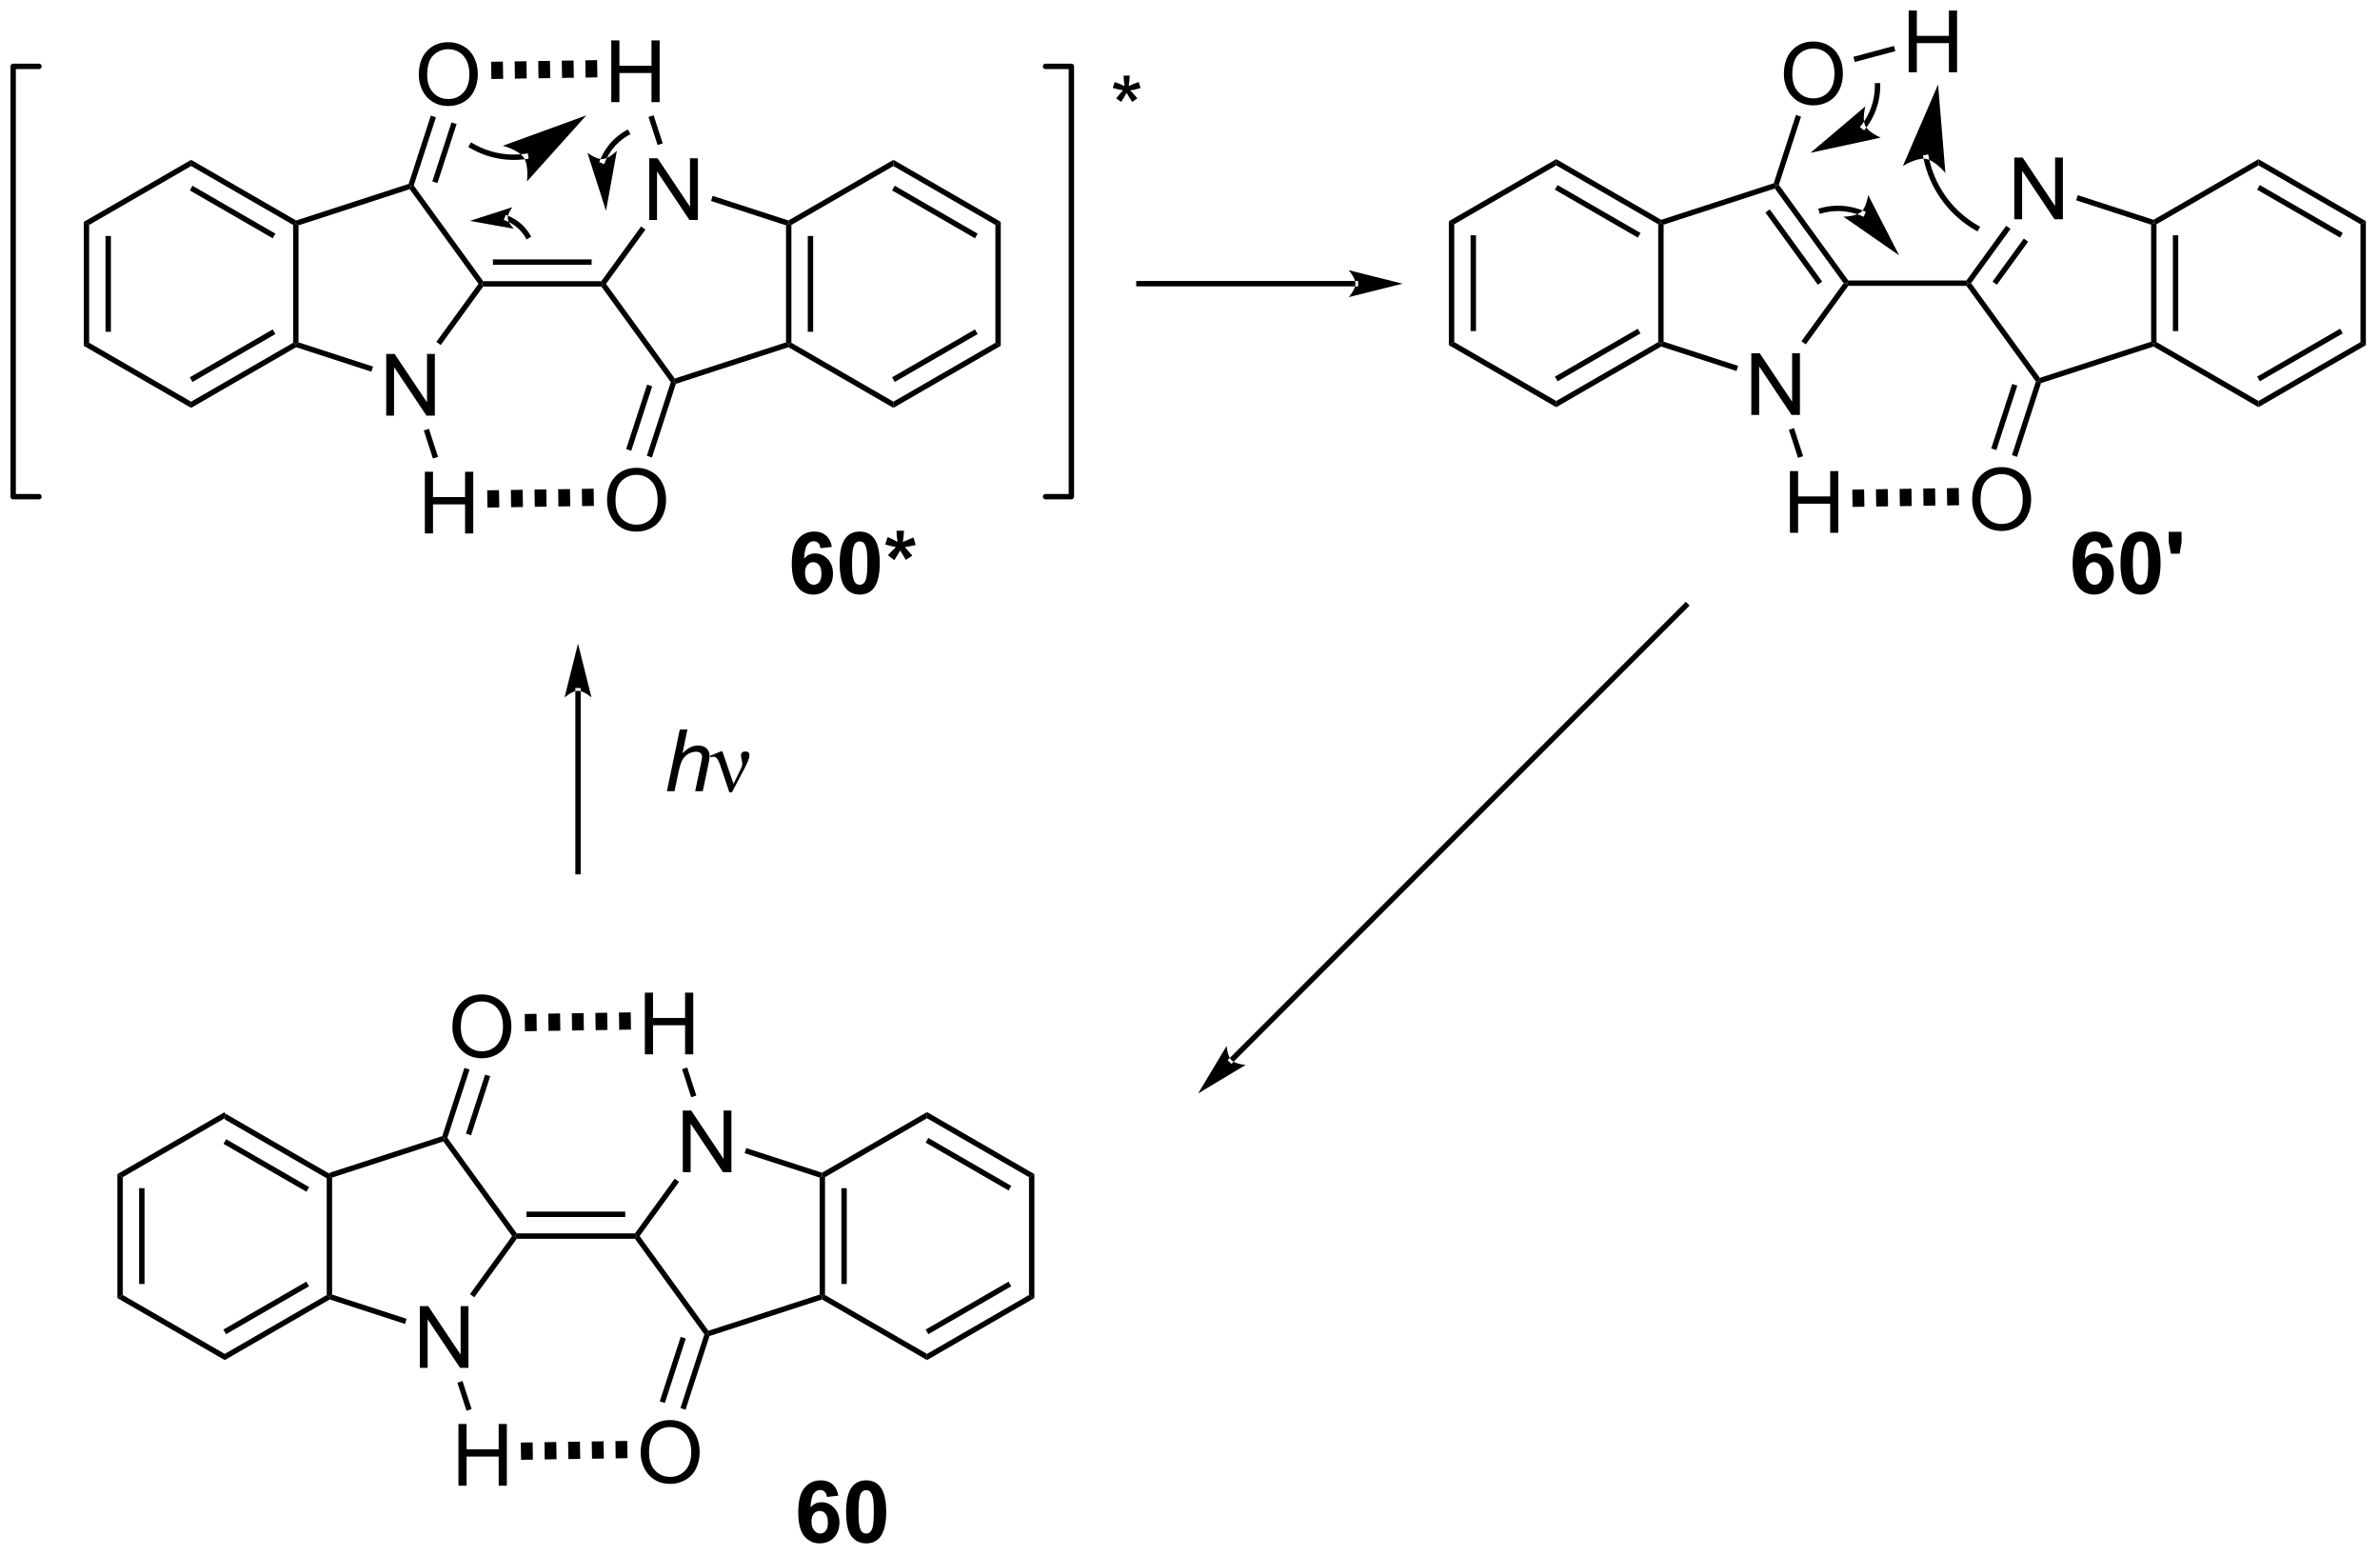 <?xml version="1.0" encoding="UTF-8"?>
<!DOCTYPE svg PUBLIC '-//W3C//DTD SVG 1.0//EN'
          'http://www.w3.org/TR/2001/REC-SVG-20010904/DTD/svg10.dtd'>
<svg stroke-dasharray="none" shape-rendering="auto" xmlns="http://www.w3.org/2000/svg" font-family="'Dialog'" text-rendering="auto" width="606" fill-opacity="1" color-interpolation="auto" color-rendering="auto" preserveAspectRatio="xMidYMid meet" font-size="12px" viewBox="0 0 606 396" fill="black" xmlns:xlink="http://www.w3.org/1999/xlink" stroke="black" image-rendering="auto" stroke-miterlimit="10" stroke-linecap="square" stroke-linejoin="miter" font-style="normal" stroke-width="1" height="396" stroke-dashoffset="0" font-weight="normal" stroke-opacity="1"
><!--Generated by the Batik Graphics2D SVG Generator--><defs id="genericDefs"
  /><g
  ><defs id="defs1"
    ><clipPath clipPathUnits="userSpaceOnUse" id="clipPath1"
      ><path d="M0.646 1.596 L227.541 1.596 L227.541 149.912 L0.646 149.912 L0.646 1.596 Z"
      /></clipPath
      ><clipPath clipPathUnits="userSpaceOnUse" id="clipPath2"
      ><path d="M-1.079 171.304 L-1.079 315.496 L219.507 315.496 L219.507 171.304 Z"
      /></clipPath
    ></defs
    ><g transform="scale(2.667,2.667) translate(-0.646,-1.596) matrix(1.029,0,0,1.029,1.756,-174.607)"
    ><path d="M29.529 280.126 L29.5 280.398 L29.25 280.542 L19.783 275.076 L19.783 274.499 ZM27.605 281.347 L19.908 276.903 L19.658 277.336 L27.355 281.78 Z" stroke="none" clip-path="url(#clipPath2)"
    /></g
    ><g transform="matrix(2.743,0,0,2.743,2.96,-469.874)"
    ><path d="M19.783 274.499 L19.783 275.076 L10.315 280.542 L9.815 280.253 Z" stroke="none" clip-path="url(#clipPath2)"
    /></g
    ><g transform="matrix(2.743,0,0,2.743,2.96,-469.874)"
    ><path d="M9.815 280.253 L10.315 280.542 L10.315 291.474 L9.815 291.763 ZM11.835 281.564 L11.835 290.452 L12.335 290.452 L12.335 281.564 Z" stroke="none" clip-path="url(#clipPath2)"
    /></g
    ><g transform="matrix(2.743,0,0,2.743,2.96,-469.874)"
    ><path d="M9.815 291.763 L10.315 291.474 L19.783 296.94 L19.783 297.517 Z" stroke="none" clip-path="url(#clipPath2)"
    /></g
    ><g transform="matrix(2.743,0,0,2.743,2.96,-469.874)"
    ><path d="M19.783 297.517 L19.783 296.94 L29.25 291.474 L29.5 291.618 L29.529 291.89 ZM19.908 295.113 L27.605 290.669 L27.355 290.236 L19.658 294.68 Z" stroke="none" clip-path="url(#clipPath2)"
    /></g
    ><g transform="matrix(2.743,0,0,2.743,2.96,-469.874)"
    ><path d="M29.25 280.542 L29.5 280.398 L29.75 280.579 L29.75 291.437 L29.5 291.618 L29.25 291.474 Z" stroke="none" clip-path="url(#clipPath2)"
    /></g
    ><g transform="matrix(2.743,0,0,2.743,2.96,-469.874)"
    ><path d="M37.892 298.236 L37.892 292.509 L38.67 292.509 L41.678 297.004 L41.678 292.509 L42.405 292.509 L42.405 298.236 L41.626 298.236 L38.618 293.736 L38.618 298.236 L37.892 298.236 Z" stroke="none" clip-path="url(#clipPath2)"
    /></g
    ><g transform="matrix(2.743,0,0,2.743,2.96,-469.874)"
    ><path d="M29.529 291.89 L29.5 291.618 L29.75 291.437 L36.669 293.685 L36.515 294.16 Z" stroke="none" clip-path="url(#clipPath2)"
    /></g
    ><g transform="matrix(2.743,0,0,2.743,2.96,-469.874)"
    ><path d="M42.949 291.688 L42.545 291.394 L46.457 286.008 L46.766 286.008 L46.894 286.258 Z" stroke="none" clip-path="url(#clipPath2)"
    /></g
    ><g transform="matrix(2.743,0,0,2.743,2.96,-469.874)"
    ><path d="M46.894 285.758 L46.766 286.008 L46.457 286.008 L40.076 277.224 L40.171 276.93 L40.448 276.887 Z" stroke="none" clip-path="url(#clipPath2)"
    /></g
    ><g transform="matrix(2.743,0,0,2.743,2.96,-469.874)"
    ><path d="M39.973 276.732 L40.171 276.93 L40.076 277.224 L29.75 280.579 L29.5 280.398 L29.529 280.126 Z" stroke="none" clip-path="url(#clipPath2)"
    /></g
    ><g transform="matrix(2.743,0,0,2.743,2.96,-469.874)"
    ><path d="M40.915 266.62 Q40.915 265.193 41.681 264.388 Q42.447 263.581 43.657 263.581 Q44.449 263.581 45.084 263.961 Q45.722 264.339 46.056 265.016 Q46.392 265.693 46.392 266.552 Q46.392 267.425 46.04 268.112 Q45.689 268.8 45.043 269.154 Q44.4 269.508 43.652 269.508 Q42.845 269.508 42.207 269.117 Q41.572 268.724 41.243 268.05 Q40.915 267.373 40.915 266.62 ZM41.697 266.63 Q41.697 267.667 42.251 268.263 Q42.808 268.857 43.65 268.857 Q44.504 268.857 45.056 268.255 Q45.611 267.654 45.611 266.55 Q45.611 265.849 45.374 265.328 Q45.137 264.808 44.681 264.521 Q44.228 264.232 43.66 264.232 Q42.855 264.232 42.275 264.787 Q41.697 265.339 41.697 266.63 Z" stroke="none" clip-path="url(#clipPath2)"
    /></g
    ><g transform="matrix(2.743,0,0,2.743,2.96,-469.874)"
    ><path d="M40.448 276.887 L40.171 276.93 L39.973 276.732 L42.03 270.4 L42.506 270.554 ZM42.648 276.653 L44.427 271.178 L43.951 271.024 L42.172 276.499 Z" stroke="none" clip-path="url(#clipPath2)"
    /></g
    ><g transform="matrix(2.743,0,0,2.743,2.96,-469.874)"
    ><path d="M46.894 286.258 L46.766 286.008 L46.894 285.758 L57.86 285.758 L57.987 286.008 L57.86 286.258 ZM47.795 284.238 L56.958 284.238 L56.958 283.738 L47.795 283.738 Z" stroke="none" clip-path="url(#clipPath2)"
    /></g
    ><g transform="matrix(2.743,0,0,2.743,2.96,-469.874)"
    ><path d="M75.225 291.89 L75.254 291.618 L75.504 291.474 L84.971 296.94 L84.971 297.517 Z" stroke="none" clip-path="url(#clipPath2)"
    /></g
    ><g transform="matrix(2.743,0,0,2.743,2.96,-469.874)"
    ><path d="M84.971 297.517 L84.971 296.94 L94.438 291.474 L94.938 291.763 ZM85.096 295.113 L92.793 290.669 L92.543 290.236 L84.846 294.68 Z" stroke="none" clip-path="url(#clipPath2)"
    /></g
    ><g transform="matrix(2.743,0,0,2.743,2.96,-469.874)"
    ><path d="M94.938 291.763 L94.438 291.474 L94.438 280.542 L94.938 280.253 Z" stroke="none" clip-path="url(#clipPath2)"
    /></g
    ><g transform="matrix(2.743,0,0,2.743,2.96,-469.874)"
    ><path d="M94.938 280.253 L94.438 280.542 L84.971 275.076 L84.971 274.499 ZM92.793 281.347 L85.096 276.903 L84.846 277.336 L92.543 281.78 Z" stroke="none" clip-path="url(#clipPath2)"
    /></g
    ><g transform="matrix(2.743,0,0,2.743,2.96,-469.874)"
    ><path d="M84.971 274.499 L84.971 275.076 L75.504 280.542 L75.254 280.398 L75.225 280.126 Z" stroke="none" clip-path="url(#clipPath2)"
    /></g
    ><g transform="matrix(2.743,0,0,2.743,2.96,-469.874)"
    ><path d="M75.504 291.474 L75.254 291.618 L75.004 291.437 L75.004 280.579 L75.254 280.398 L75.504 280.542 ZM77.523 290.452 L77.523 281.564 L77.023 281.564 L77.023 290.452 Z" stroke="none" clip-path="url(#clipPath2)"
    /></g
    ><g transform="matrix(2.743,0,0,2.743,2.96,-469.874)"
    ><path d="M62.303 280.08 L62.303 274.354 L63.081 274.354 L66.089 278.849 L66.089 274.354 L66.816 274.354 L66.816 280.08 L66.037 280.08 L63.029 275.58 L63.029 280.08 L62.303 280.08 Z" stroke="none" clip-path="url(#clipPath2)"
    /></g
    ><g transform="matrix(2.743,0,0,2.743,2.96,-469.874)"
    ><path d="M75.225 280.126 L75.254 280.398 L75.004 280.579 L68.041 278.317 L68.196 277.842 Z" stroke="none" clip-path="url(#clipPath2)"
    /></g
    ><g transform="matrix(2.743,0,0,2.743,2.96,-469.874)"
    ><path d="M64.781 295.284 L64.582 295.086 L64.678 294.792 L75.004 291.437 L75.254 291.618 L75.225 291.89 Z" stroke="none" clip-path="url(#clipPath2)"
    /></g
    ><g transform="matrix(2.743,0,0,2.743,2.96,-469.874)"
    ><path d="M58.392 306.118 Q58.392 304.691 59.157 303.886 Q59.923 303.079 61.134 303.079 Q61.925 303.079 62.561 303.459 Q63.199 303.837 63.532 304.514 Q63.868 305.191 63.868 306.05 Q63.868 306.923 63.517 307.61 Q63.165 308.298 62.519 308.652 Q61.876 309.006 61.129 309.006 Q60.321 309.006 59.683 308.615 Q59.048 308.222 58.72 307.548 Q58.392 306.87 58.392 306.118 ZM59.173 306.128 Q59.173 307.165 59.727 307.761 Q60.285 308.355 61.126 308.355 Q61.98 308.355 62.532 307.753 Q63.087 307.152 63.087 306.048 Q63.087 305.347 62.85 304.826 Q62.613 304.305 62.157 304.019 Q61.704 303.73 61.136 303.73 Q60.332 303.73 59.751 304.284 Q59.173 304.837 59.173 306.128 Z" stroke="none" clip-path="url(#clipPath2)"
    /></g
    ><g transform="matrix(2.743,0,0,2.743,2.96,-469.874)"
    ><path d="M64.305 295.13 L64.582 295.086 L64.781 295.284 L62.558 302.123 L62.083 301.969 ZM62.106 295.363 L60.162 301.345 L60.637 301.499 L62.581 295.517 Z" stroke="none" clip-path="url(#clipPath2)"
    /></g
    ><g transform="matrix(2.743,0,0,2.743,2.96,-469.874)"
    ><path d="M58.296 286.008 L57.987 286.008 L57.86 285.758 L61.548 280.681 L61.953 280.975 Z" stroke="none" clip-path="url(#clipPath2)"
    /></g
    ><g transform="matrix(2.743,0,0,2.743,2.96,-469.874)"
    ><path d="M57.86 286.258 L57.987 286.008 L58.296 286.008 L64.678 294.792 L64.582 295.086 L64.305 295.13 Z" stroke="none" clip-path="url(#clipPath2)"
    /></g
    ><g transform="matrix(2.743,0,0,2.743,2.96,-469.874)"
    ><path d="M52.826 235.401 L52.826 235.401 L52.826 252.19 L52.826 252.44 L52.326 252.44 L52.326 252.19 L52.326 235.401 L52.326 235.151 L52.826 235.151 ZM52.576 231.026 L51.326 236.026 C51.326 236.026 52.029 235.401 52.576 235.401 C53.123 235.401 53.826 236.026 53.826 236.026 Z" stroke="none" clip-path="url(#clipPath2)"
    /></g
    ><g transform="matrix(2.743,0,0,2.743,2.96,-469.874)"
    ><path d="M26.409 191.758 L26.381 192.03 L26.131 192.175 L16.663 186.709 L16.663 186.131 ZM24.486 192.98 L16.788 188.536 L16.538 188.969 L24.236 193.413 Z" stroke="none" clip-path="url(#clipPath2)"
    /></g
    ><g transform="matrix(2.743,0,0,2.743,2.96,-469.874)"
    ><path d="M16.663 186.131 L16.663 186.709 L7.196 192.175 L6.696 191.886 Z" stroke="none" clip-path="url(#clipPath2)"
    /></g
    ><g transform="matrix(2.743,0,0,2.743,2.96,-469.874)"
    ><path d="M6.696 191.886 L7.196 192.175 L7.196 203.107 L6.696 203.395 ZM8.716 193.196 L8.716 202.085 L9.216 202.085 L9.216 193.196 Z" stroke="none" clip-path="url(#clipPath2)"
    /></g
    ><g transform="matrix(2.743,0,0,2.743,2.96,-469.874)"
    ><path d="M6.696 203.395 L7.196 203.107 L16.663 208.572 L16.663 209.15 Z" stroke="none" clip-path="url(#clipPath2)"
    /></g
    ><g transform="matrix(2.743,0,0,2.743,2.96,-469.874)"
    ><path d="M16.663 209.15 L16.663 208.572 L26.131 203.107 L26.381 203.251 L26.409 203.523 ZM16.788 206.745 L24.486 202.301 L24.236 201.868 L16.538 206.312 Z" stroke="none" clip-path="url(#clipPath2)"
    /></g
    ><g transform="matrix(2.743,0,0,2.743,2.96,-469.874)"
    ><path d="M26.131 192.175 L26.381 192.03 L26.631 192.212 L26.631 203.069 L26.381 203.251 L26.131 203.107 Z" stroke="none" clip-path="url(#clipPath2)"
    /></g
    ><g transform="matrix(2.743,0,0,2.743,2.96,-469.874)"
    ><path d="M34.773 209.868 L34.773 204.142 L35.551 204.142 L38.559 208.636 L38.559 204.142 L39.286 204.142 L39.286 209.868 L38.507 209.868 L35.499 205.368 L35.499 209.868 L34.773 209.868 Z" stroke="none" clip-path="url(#clipPath2)"
    /></g
    ><g transform="matrix(2.743,0,0,2.743,2.96,-469.874)"
    ><path d="M26.409 203.523 L26.381 203.251 L26.631 203.069 L33.55 205.317 L33.395 205.793 Z" stroke="none" clip-path="url(#clipPath2)"
    /></g
    ><g transform="matrix(2.743,0,0,2.743,2.96,-469.874)"
    ><path d="M39.83 203.32 L39.425 203.026 L43.338 197.641 L43.647 197.641 L43.775 197.891 Z" stroke="none" clip-path="url(#clipPath2)"
    /></g
    ><g transform="matrix(2.743,0,0,2.743,2.96,-469.874)"
    ><path d="M43.775 197.391 L43.647 197.641 L43.338 197.641 L36.956 188.857 L37.052 188.563 L37.329 188.519 Z" stroke="none" clip-path="url(#clipPath2)"
    /></g
    ><g transform="matrix(2.743,0,0,2.743,2.96,-469.874)"
    ><path d="M36.854 188.365 L37.052 188.563 L36.956 188.857 L26.631 192.212 L26.381 192.03 L26.409 191.758 Z" stroke="none" clip-path="url(#clipPath2)"
    /></g
    ><g transform="matrix(2.743,0,0,2.743,2.96,-469.874)"
    ><path d="M37.796 178.253 Q37.796 176.826 38.562 176.021 Q39.327 175.214 40.538 175.214 Q41.33 175.214 41.965 175.594 Q42.603 175.971 42.937 176.649 Q43.273 177.326 43.273 178.185 Q43.273 179.057 42.921 179.745 Q42.569 180.432 41.924 180.787 Q41.28 181.141 40.533 181.141 Q39.726 181.141 39.088 180.75 Q38.452 180.357 38.124 179.682 Q37.796 179.005 37.796 178.253 ZM38.577 178.263 Q38.577 179.3 39.132 179.896 Q39.689 180.49 40.53 180.49 Q41.385 180.49 41.937 179.888 Q42.491 179.287 42.491 178.182 Q42.491 177.482 42.254 176.961 Q42.017 176.44 41.562 176.154 Q41.108 175.865 40.541 175.865 Q39.736 175.865 39.155 176.419 Q38.577 176.971 38.577 178.263 Z" stroke="none" clip-path="url(#clipPath2)"
    /></g
    ><g transform="matrix(2.743,0,0,2.743,2.96,-469.874)"
    ><path d="M37.329 188.519 L37.052 188.563 L36.854 188.365 L38.911 182.032 L39.387 182.187 ZM39.529 188.286 L41.307 182.811 L40.832 182.656 L39.053 188.131 Z" stroke="none" clip-path="url(#clipPath2)"
    /></g
    ><g transform="matrix(2.743,0,0,2.743,2.96,-469.874)"
    ><path d="M43.775 197.891 L43.647 197.641 L43.775 197.391 L54.74 197.391 L54.868 197.641 L54.74 197.891 ZM44.676 195.871 L53.839 195.871 L53.839 195.371 L44.676 195.371 Z" stroke="none" clip-path="url(#clipPath2)"
    /></g
    ><g transform="matrix(2.743,0,0,2.743,2.96,-469.874)"
    ><path d="M72.106 203.523 L72.134 203.251 L72.384 203.107 L81.852 208.572 L81.852 209.15 Z" stroke="none" clip-path="url(#clipPath2)"
    /></g
    ><g transform="matrix(2.743,0,0,2.743,2.96,-469.874)"
    ><path d="M81.852 209.15 L81.852 208.572 L91.319 203.107 L91.819 203.395 ZM81.977 206.745 L89.674 202.301 L89.424 201.868 L81.727 206.312 Z" stroke="none" clip-path="url(#clipPath2)"
    /></g
    ><g transform="matrix(2.743,0,0,2.743,2.96,-469.874)"
    ><path d="M91.819 203.395 L91.319 203.107 L91.319 192.175 L91.819 191.886 Z" stroke="none" clip-path="url(#clipPath2)"
    /></g
    ><g transform="matrix(2.743,0,0,2.743,2.96,-469.874)"
    ><path d="M91.819 191.886 L91.319 192.175 L81.852 186.709 L81.852 186.131 ZM89.674 192.98 L81.977 188.536 L81.727 188.969 L89.424 193.413 Z" stroke="none" clip-path="url(#clipPath2)"
    /></g
    ><g transform="matrix(2.743,0,0,2.743,2.96,-469.874)"
    ><path d="M81.852 186.131 L81.852 186.709 L72.384 192.175 L72.134 192.03 L72.106 191.758 Z" stroke="none" clip-path="url(#clipPath2)"
    /></g
    ><g transform="matrix(2.743,0,0,2.743,2.96,-469.874)"
    ><path d="M72.384 203.107 L72.134 203.251 L71.884 203.069 L71.884 192.212 L72.134 192.03 L72.384 192.175 ZM74.404 202.085 L74.404 193.196 L73.904 193.196 L73.904 202.085 Z" stroke="none" clip-path="url(#clipPath2)"
    /></g
    ><g transform="matrix(2.743,0,0,2.743,2.96,-469.874)"
    ><path d="M59.184 191.713 L59.184 185.987 L59.962 185.987 L62.97 190.481 L62.97 185.987 L63.697 185.987 L63.697 191.713 L62.918 191.713 L59.91 187.213 L59.91 191.713 L59.184 191.713 Z" stroke="none" clip-path="url(#clipPath2)"
    /></g
    ><g transform="matrix(2.743,0,0,2.743,2.96,-469.874)"
    ><path d="M72.106 191.758 L72.134 192.03 L71.884 192.212 L64.922 189.95 L65.076 189.474 Z" stroke="none" clip-path="url(#clipPath2)"
    /></g
    ><g transform="matrix(2.743,0,0,2.743,2.96,-469.874)"
    ><path d="M61.661 206.917 L61.463 206.718 L61.558 206.424 L71.884 203.069 L72.134 203.251 L72.106 203.523 Z" stroke="none" clip-path="url(#clipPath2)"
    /></g
    ><g transform="matrix(2.743,0,0,2.743,2.96,-469.874)"
    ><path d="M55.272 217.75 Q55.272 216.323 56.038 215.519 Q56.804 214.712 58.014 214.712 Q58.806 214.712 59.442 215.092 Q60.08 215.469 60.413 216.146 Q60.749 216.823 60.749 217.683 Q60.749 218.555 60.397 219.243 Q60.046 219.93 59.4 220.284 Q58.757 220.638 58.009 220.638 Q57.202 220.638 56.564 220.248 Q55.929 219.855 55.6 219.18 Q55.272 218.503 55.272 217.75 ZM56.054 217.761 Q56.054 218.797 56.608 219.394 Q57.166 219.988 58.007 219.988 Q58.861 219.988 59.413 219.386 Q59.968 218.784 59.968 217.68 Q59.968 216.98 59.731 216.459 Q59.494 215.938 59.038 215.652 Q58.585 215.363 58.017 215.363 Q57.212 215.363 56.632 215.917 Q56.054 216.469 56.054 217.761 Z" stroke="none" clip-path="url(#clipPath2)"
    /></g
    ><g transform="matrix(2.743,0,0,2.743,2.96,-469.874)"
    ><path d="M61.186 206.762 L61.463 206.718 L61.661 206.917 L59.439 213.756 L58.964 213.602 ZM58.986 206.996 L57.043 212.977 L57.518 213.132 L59.462 207.15 Z" stroke="none" clip-path="url(#clipPath2)"
    /></g
    ><g transform="matrix(2.743,0,0,2.743,2.96,-469.874)"
    ><path d="M55.177 197.641 L54.868 197.641 L54.74 197.391 L58.429 192.314 L58.834 192.608 Z" stroke="none" clip-path="url(#clipPath2)"
    /></g
    ><g transform="matrix(2.743,0,0,2.743,2.96,-469.874)"
    ><path d="M54.74 197.891 L54.868 197.641 L55.177 197.641 L61.558 206.424 L61.463 206.718 L61.186 206.762 Z" stroke="none" clip-path="url(#clipPath2)"
    /></g
    ><g stroke-width="0.5" transform="matrix(2.743,0,0,2.743,2.96,-469.874)" stroke-linejoin="round" stroke-linecap="round"
    ><path fill="none" d="M95.976 217.39 L98.372 217.39 L98.372 177.459 L95.976 177.459" clip-path="url(#clipPath2)"
    /></g
    ><g stroke-width="0.5" transform="matrix(2.743,0,0,2.743,2.96,-469.874)" stroke-linejoin="round" stroke-linecap="round"
    ><path fill="none" d="M2.539 177.459 L0.143 177.459 L0.143 217.39 L2.539 217.39" clip-path="url(#clipPath2)"
    /></g
    ><g transform="matrix(2.743,0,0,2.743,2.96,-469.874)"
    ><path d="M102.216 179.466 L102.395 178.912 Q103.018 179.131 103.299 179.292 Q103.224 178.584 103.221 178.318 L103.786 178.318 Q103.776 178.706 103.698 179.287 Q104.099 179.084 104.619 178.912 L104.799 179.466 Q104.302 179.631 103.825 179.685 Q104.065 179.893 104.497 180.425 L104.028 180.756 Q103.802 180.448 103.494 179.917 Q103.205 180.466 102.987 180.756 L102.526 180.425 Q102.979 179.865 103.174 179.685 Q102.669 179.589 102.216 179.466 Z" stroke="none" clip-path="url(#clipPath2)"
    /></g
    ><g transform="matrix(2.743,0,0,2.743,2.96,-469.874)"
    ><path d="M153.126 191.695 L153.097 191.967 L152.847 192.112 L143.38 186.646 L143.38 186.069 ZM151.202 192.917 L143.505 188.473 L143.255 188.906 L150.952 193.35 Z" stroke="none" clip-path="url(#clipPath2)"
    /></g
    ><g transform="matrix(2.743,0,0,2.743,2.96,-469.874)"
    ><path d="M143.38 186.069 L143.38 186.646 L133.913 192.112 L133.413 191.823 Z" stroke="none" clip-path="url(#clipPath2)"
    /></g
    ><g transform="matrix(2.743,0,0,2.743,2.96,-469.874)"
    ><path d="M133.413 191.823 L133.913 192.112 L133.913 203.043 L133.413 203.332 ZM135.432 193.133 L135.432 202.022 L135.932 202.022 L135.932 193.133 Z" stroke="none" clip-path="url(#clipPath2)"
    /></g
    ><g transform="matrix(2.743,0,0,2.743,2.96,-469.874)"
    ><path d="M133.413 203.332 L133.913 203.043 L143.38 208.509 L143.38 209.087 Z" stroke="none" clip-path="url(#clipPath2)"
    /></g
    ><g transform="matrix(2.743,0,0,2.743,2.96,-469.874)"
    ><path d="M143.38 209.087 L143.38 208.509 L152.847 203.043 L153.097 203.188 L153.126 203.46 ZM143.505 206.683 L151.202 202.238 L150.952 201.805 L143.255 206.25 Z" stroke="none" clip-path="url(#clipPath2)"
    /></g
    ><g transform="matrix(2.743,0,0,2.743,2.96,-469.874)"
    ><path d="M152.847 192.112 L153.097 191.967 L153.347 192.149 L153.347 203.006 L153.097 203.188 L152.847 203.043 Z" stroke="none" clip-path="url(#clipPath2)"
    /></g
    ><g transform="matrix(2.743,0,0,2.743,2.96,-469.874)"
    ><path d="M161.489 209.805 L161.489 204.079 L162.268 204.079 L165.276 208.573 L165.276 204.079 L166.002 204.079 L166.002 209.805 L165.224 209.805 L162.216 205.305 L162.216 209.805 L161.489 209.805 Z" stroke="none" clip-path="url(#clipPath2)"
    /></g
    ><g transform="matrix(2.743,0,0,2.743,2.96,-469.874)"
    ><path d="M153.126 203.46 L153.097 203.188 L153.347 203.006 L160.267 205.255 L160.112 205.73 Z" stroke="none" clip-path="url(#clipPath2)"
    /></g
    ><g transform="matrix(2.743,0,0,2.743,2.96,-469.874)"
    ><path d="M166.546 203.257 L166.142 202.963 L170.055 197.578 L170.364 197.578 L170.491 197.828 Z" stroke="none" clip-path="url(#clipPath2)"
    /></g
    ><g transform="matrix(2.743,0,0,2.743,2.96,-469.874)"
    ><path d="M170.491 197.328 L170.364 197.578 L170.055 197.578 L163.673 188.794 L163.768 188.5 L164.046 188.456 ZM168.07 197.431 L163.199 190.727 L162.795 191.021 L167.665 197.725 Z" stroke="none" clip-path="url(#clipPath2)"
    /></g
    ><g transform="matrix(2.743,0,0,2.743,2.96,-469.874)"
    ><path d="M163.57 188.302 L163.768 188.5 L163.673 188.794 L153.347 192.149 L153.097 191.967 L153.126 191.695 Z" stroke="none" clip-path="url(#clipPath2)"
    /></g
    ><g transform="matrix(2.743,0,0,2.743,2.96,-469.874)"
    ><path d="M164.512 178.19 Q164.512 176.763 165.278 175.958 Q166.044 175.151 167.255 175.151 Q168.046 175.151 168.682 175.531 Q169.32 175.908 169.653 176.585 Q169.989 177.263 169.989 178.122 Q169.989 178.994 169.637 179.682 Q169.286 180.369 168.64 180.724 Q167.997 181.078 167.25 181.078 Q166.442 181.078 165.804 180.687 Q165.169 180.294 164.841 179.619 Q164.512 178.942 164.512 178.19 ZM165.294 178.2 Q165.294 179.237 165.848 179.833 Q166.406 180.427 167.247 180.427 Q168.101 180.427 168.653 179.825 Q169.208 179.224 169.208 178.119 Q169.208 177.419 168.971 176.898 Q168.734 176.377 168.278 176.091 Q167.825 175.802 167.257 175.802 Q166.453 175.802 165.872 176.356 Q165.294 176.908 165.294 178.2 Z" stroke="none" clip-path="url(#clipPath2)"
    /></g
    ><g transform="matrix(2.743,0,0,2.743,2.96,-469.874)"
    ><path d="M164.046 188.456 L163.768 188.5 L163.57 188.302 L165.628 181.969 L166.103 182.124 Z" stroke="none" clip-path="url(#clipPath2)"
    /></g
    ><g transform="matrix(2.743,0,0,2.743,2.96,-469.874)"
    ><path d="M170.491 197.828 L170.364 197.578 L170.491 197.328 L181.457 197.328 L181.584 197.578 L181.457 197.828 Z" stroke="none" clip-path="url(#clipPath2)"
    /></g
    ><g transform="matrix(2.743,0,0,2.743,2.96,-469.874)"
    ><path d="M198.822 203.46 L198.851 203.188 L199.101 203.043 L208.568 208.509 L208.568 209.087 Z" stroke="none" clip-path="url(#clipPath2)"
    /></g
    ><g transform="matrix(2.743,0,0,2.743,2.96,-469.874)"
    ><path d="M208.568 209.087 L208.568 208.509 L218.035 203.043 L218.535 203.332 ZM208.693 206.683 L216.391 202.238 L216.141 201.805 L208.443 206.25 Z" stroke="none" clip-path="url(#clipPath2)"
    /></g
    ><g transform="matrix(2.743,0,0,2.743,2.96,-469.874)"
    ><path d="M218.535 203.332 L218.035 203.043 L218.035 192.112 L218.535 191.823 Z" stroke="none" clip-path="url(#clipPath2)"
    /></g
    ><g transform="matrix(2.743,0,0,2.743,2.96,-469.874)"
    ><path d="M218.535 191.823 L218.035 192.112 L208.568 186.646 L208.568 186.069 ZM216.391 192.917 L208.693 188.473 L208.443 188.906 L216.141 193.35 Z" stroke="none" clip-path="url(#clipPath2)"
    /></g
    ><g transform="matrix(2.743,0,0,2.743,2.96,-469.874)"
    ><path d="M208.568 186.069 L208.568 186.646 L199.101 192.112 L198.851 191.967 L198.822 191.695 Z" stroke="none" clip-path="url(#clipPath2)"
    /></g
    ><g transform="matrix(2.743,0,0,2.743,2.96,-469.874)"
    ><path d="M199.101 203.043 L198.851 203.188 L198.601 203.006 L198.601 192.149 L198.851 191.967 L199.101 192.112 ZM201.12 202.022 L201.12 193.133 L200.62 193.133 L200.62 202.022 Z" stroke="none" clip-path="url(#clipPath2)"
    /></g
    ><g transform="matrix(2.743,0,0,2.743,2.96,-469.874)"
    ><path d="M185.9 191.65 L185.9 185.923 L186.679 185.923 L189.687 190.418 L189.687 185.923 L190.413 185.923 L190.413 191.65 L189.635 191.65 L186.627 187.15 L186.627 191.65 L185.9 191.65 Z" stroke="none" clip-path="url(#clipPath2)"
    /></g
    ><g transform="matrix(2.743,0,0,2.743,2.96,-469.874)"
    ><path d="M198.822 191.695 L198.851 191.967 L198.601 192.149 L191.638 189.887 L191.793 189.411 Z" stroke="none" clip-path="url(#clipPath2)"
    /></g
    ><g transform="matrix(2.743,0,0,2.743,2.96,-469.874)"
    ><path d="M188.378 206.854 L188.179 206.655 L188.275 206.361 L198.601 203.006 L198.851 203.188 L198.822 203.46 Z" stroke="none" clip-path="url(#clipPath2)"
    /></g
    ><g transform="matrix(2.743,0,0,2.743,2.96,-469.874)"
    ><path d="M181.989 217.687 Q181.989 216.26 182.754 215.456 Q183.52 214.648 184.731 214.648 Q185.523 214.648 186.158 215.029 Q186.796 215.406 187.129 216.083 Q187.465 216.76 187.465 217.62 Q187.465 218.492 187.114 219.18 Q186.762 219.867 186.116 220.221 Q185.473 220.576 184.726 220.576 Q183.918 220.576 183.28 220.185 Q182.645 219.792 182.317 219.117 Q181.989 218.44 181.989 217.687 ZM182.77 217.698 Q182.77 218.734 183.325 219.331 Q183.882 219.924 184.723 219.924 Q185.577 219.924 186.129 219.323 Q186.684 218.721 186.684 217.617 Q186.684 216.917 186.447 216.396 Q186.21 215.875 185.754 215.589 Q185.301 215.299 184.734 215.299 Q183.929 215.299 183.348 215.854 Q182.77 216.406 182.77 217.698 Z" stroke="none" clip-path="url(#clipPath2)"
    /></g
    ><g transform="matrix(2.743,0,0,2.743,2.96,-469.874)"
    ><path d="M187.902 206.699 L188.179 206.655 L188.378 206.854 L186.156 213.693 L185.68 213.539 ZM185.703 206.933 L183.759 212.915 L184.235 213.069 L186.178 207.087 Z" stroke="none" clip-path="url(#clipPath2)"
    /></g
    ><g transform="matrix(2.743,0,0,2.743,2.96,-469.874)"
    ><path d="M181.893 197.578 L181.584 197.578 L181.457 197.328 L185.145 192.251 L185.55 192.545 ZM184.283 197.725 L187.184 193.732 L186.779 193.438 L183.878 197.431 Z" stroke="none" clip-path="url(#clipPath2)"
    /></g
    ><g transform="matrix(2.743,0,0,2.743,2.96,-469.874)"
    ><path d="M181.457 197.828 L181.584 197.578 L181.893 197.578 L188.275 206.361 L188.179 206.655 L187.902 206.699 Z" stroke="none" clip-path="url(#clipPath2)"
    /></g
    ><g transform="matrix(2.743,0,0,2.743,2.96,-469.874)"
    ><path d="M41.477 309.173 L41.477 303.446 L42.235 303.446 L42.235 305.798 L45.211 305.798 L45.211 303.446 L45.969 303.446 L45.969 309.173 L45.211 309.173 L45.211 306.472 L42.235 306.472 L42.235 309.173 L41.477 309.173 Z" stroke="none" clip-path="url(#clipPath2)"
    /></g
    ><g transform="matrix(2.743,0,0,2.743,2.96,-469.874)"
    ><path d="M41.379 299.613 L41.855 299.458 L42.7 302.061 L42.225 302.216 Z" stroke="none" clip-path="url(#clipPath2)"
    /></g
    ><g transform="matrix(2.743,0,0,2.743,2.96,-469.874)"
    ><path d="M47.265 305.169 L48.362 305.152 L48.387 306.752 L47.289 306.768 ZM49.461 305.135 L50.558 305.118 L50.583 306.718 L49.485 306.735 ZM51.656 305.101 L52.754 305.085 L52.779 306.684 L51.681 306.701 ZM53.852 305.068 L54.95 305.051 L54.974 306.651 L53.877 306.668 ZM56.048 305.034 L57.146 305.017 L57.17 306.617 L56.072 306.634 Z" stroke="none" clip-path="url(#clipPath2)"
    /></g
    ><g transform="matrix(2.743,0,0,2.743,2.96,-469.874)"
    ><path d="M58.78 269.143 L58.78 263.417 L59.538 263.417 L59.538 265.768 L62.515 265.768 L62.515 263.417 L63.273 263.417 L63.273 269.143 L62.515 269.143 L62.515 266.443 L59.538 266.443 L59.538 269.143 L58.78 269.143 Z" stroke="none" clip-path="url(#clipPath2)"
    /></g
    ><g transform="matrix(2.743,0,0,2.743,2.96,-469.874)"
    ><path d="M63.558 272.969 L63.082 273.123 L62.237 270.521 L62.712 270.366 Z" stroke="none" clip-path="url(#clipPath2)"
    /></g
    ><g transform="matrix(2.743,0,0,2.743,2.96,-469.874)"
    ><path d="M57.493 266.847 L56.399 266.864 L56.375 265.264 L57.468 265.248 ZM55.306 266.881 L54.213 266.898 L54.188 265.298 L55.282 265.281 ZM53.119 266.914 L52.026 266.931 L52.002 265.331 L53.095 265.315 ZM50.933 266.948 L49.84 266.964 L49.815 265.365 L50.908 265.348 ZM48.746 266.981 L47.653 266.998 L47.629 265.398 L48.722 265.381 Z" stroke="none" clip-path="url(#clipPath2)"
    /></g
    ><g transform="matrix(2.743,0,0,2.743,2.96,-469.874)"
    ><path d="M38.358 220.805 L38.358 215.079 L39.115 215.079 L39.115 217.43 L42.092 217.43 L42.092 215.079 L42.85 215.079 L42.85 220.805 L42.092 220.805 L42.092 218.105 L39.115 218.105 L39.115 220.805 L38.358 220.805 Z" stroke="none" clip-path="url(#clipPath2)"
    /></g
    ><g transform="matrix(2.743,0,0,2.743,2.96,-469.874)"
    ><path d="M38.26 211.245 L38.736 211.091 L39.581 213.694 L39.106 213.848 Z" stroke="none" clip-path="url(#clipPath2)"
    /></g
    ><g transform="matrix(2.743,0,0,2.743,2.96,-469.874)"
    ><path d="M55.661 180.776 L55.661 175.049 L56.419 175.049 L56.419 177.401 L59.396 177.401 L59.396 175.049 L60.153 175.049 L60.153 180.776 L59.396 180.776 L59.396 178.076 L56.419 178.076 L56.419 180.776 L55.661 180.776 Z" stroke="none" clip-path="url(#clipPath2)"
    /></g
    ><g transform="matrix(2.743,0,0,2.743,2.96,-469.874)"
    ><path d="M60.439 184.601 L59.963 184.756 L59.117 182.153 L59.593 181.999 Z" stroke="none" clip-path="url(#clipPath2)"
    /></g
    ><g transform="matrix(2.743,0,0,2.743,2.96,-469.874)"
    ><path d="M54.373 178.48 L53.28 178.497 L53.256 176.897 L54.349 176.88 ZM52.187 178.513 L51.093 178.53 L51.069 176.93 L52.162 176.914 ZM50 178.547 L48.907 178.564 L48.883 176.964 L49.976 176.947 ZM47.814 178.58 L46.72 178.597 L46.696 176.997 L47.789 176.981 ZM45.627 178.614 L44.534 178.631 L44.509 177.031 L45.603 177.014 Z" stroke="none" clip-path="url(#clipPath2)"
    /></g
    ><g transform="matrix(2.743,0,0,2.743,2.96,-469.874)"
    ><path d="M44.145 216.801 L45.243 216.784 L45.268 218.384 L44.17 218.401 ZM46.341 216.768 L47.439 216.751 L47.464 218.351 L46.366 218.367 ZM48.537 216.734 L49.635 216.717 L49.66 218.317 L48.562 218.334 ZM50.733 216.701 L51.831 216.684 L51.855 218.284 L50.757 218.3 ZM52.929 216.667 L54.027 216.65 L54.051 218.25 L52.953 218.267 Z" stroke="none" clip-path="url(#clipPath2)"
    /></g
    ><g transform="matrix(2.743,0,0,2.743,2.96,-469.874)"
    ><path d="M165.074 220.742 L165.074 215.016 L165.832 215.016 L165.832 217.367 L168.809 217.367 L168.809 215.016 L169.566 215.016 L169.566 220.742 L168.809 220.742 L168.809 218.042 L165.832 218.042 L165.832 220.742 L165.074 220.742 Z" stroke="none" clip-path="url(#clipPath2)"
    /></g
    ><g transform="matrix(2.743,0,0,2.743,2.96,-469.874)"
    ><path d="M164.977 211.182 L165.452 211.028 L166.298 213.631 L165.822 213.785 Z" stroke="none" clip-path="url(#clipPath2)"
    /></g
    ><g transform="matrix(2.743,0,0,2.743,2.96,-469.874)"
    ><path d="M170.862 216.738 L171.96 216.721 L171.984 218.321 L170.886 218.338 ZM173.058 216.705 L174.156 216.688 L174.18 218.288 L173.082 218.304 ZM175.254 216.671 L176.351 216.654 L176.376 218.254 L175.278 218.271 ZM177.449 216.637 L178.547 216.621 L178.572 218.22 L177.474 218.237 ZM179.645 216.604 L180.743 216.587 L180.768 218.187 L179.67 218.204 Z" stroke="none" clip-path="url(#clipPath2)"
    /></g
    ><g transform="matrix(2.743,0,0,2.743,2.96,-469.874)"
    ><path d="M124.742 197.874 L124.742 197.874 L104.642 197.874 L104.392 197.874 L104.392 197.374 L104.642 197.374 L124.742 197.374 L124.992 197.374 L124.992 197.874 ZM129.117 197.624 L124.117 196.374 C124.117 196.374 124.742 197.077 124.742 197.624 C124.742 198.171 124.117 198.874 124.117 198.874 Z" stroke="none" clip-path="url(#clipPath2)"
    /></g
    ><g transform="matrix(2.743,0,0,2.743,2.96,-469.874)"
    ><path d="M113.053 269.503 L113.053 269.503 L155.234 227.322 L155.411 227.145 L155.764 227.499 L155.588 227.675 L113.406 269.857 L113.23 270.033 L112.876 269.68 ZM110.136 272.773 L114.555 270.122 C114.555 270.122 113.616 270.067 113.23 269.68 C112.843 269.293 112.788 268.354 112.788 268.354 Z" stroke="none" clip-path="url(#clipPath2)"
    /></g
    ><g transform="matrix(2.743,0,0,2.743,2.96,-469.874)"
    ><path d="M60.828 244.723 L62.023 238.996 L62.732 238.996 L62.273 241.194 Q62.669 240.811 63.008 240.647 Q63.349 240.481 63.708 240.481 Q64.224 240.481 64.508 240.751 Q64.794 241.022 64.794 241.468 Q64.794 241.686 64.669 242.272 L64.156 244.723 L63.45 244.723 L63.977 242.21 Q64.091 241.663 64.091 241.522 Q64.091 241.319 63.95 241.191 Q63.81 241.061 63.544 241.061 Q63.161 241.061 62.812 241.264 Q62.466 241.465 62.268 241.814 Q62.07 242.163 61.906 242.941 L61.536 244.723 L60.828 244.723 Z" stroke="none" clip-path="url(#clipPath2)"
    /></g
    ><g transform="matrix(2.743,0,0,2.743,2.96,-469.874)"
    ><path d="M66.626 244.832 L65.762 242.27 Q65.676 242.014 65.535 241.77 Q65.394 241.522 65.15 241.522 Q65.032 241.522 64.889 241.574 L64.835 241.436 L65.809 241.038 L65.981 241.038 L67.009 244.043 L67.644 242.741 Q67.822 242.389 67.822 242.191 Q67.822 242.03 67.754 241.741 Q67.704 241.53 67.704 241.426 Q67.704 241.038 68.121 241.038 Q68.493 241.038 68.493 241.389 Q68.493 241.738 67.978 242.718 L66.861 244.832 L66.626 244.832 Z" stroke="none" clip-path="url(#clipPath2)"
    /></g
    ><g transform="matrix(2.743,0,0,2.743,2.96,-469.874)"
    ><path d="M54.637 186.111 L54.637 186.111 L54.637 186.11 L54.637 186.11 L54.637 186.11 L54.868 186.205 L54.637 186.11 L54.638 186.109 L54.638 186.109 L54.638 186.108 L54.869 186.203 L54.638 186.108 C54.639 186.106 54.64 186.103 54.641 186.101 L54.641 186.1 C54.65 186.08 54.658 186.06 54.667 186.039 L54.667 186.039 C54.702 185.958 54.739 185.877 54.778 185.798 L54.778 185.798 C54.933 185.479 55.12 185.173 55.336 184.887 L55.535 185.038 L55.336 184.887 C55.769 184.314 56.321 183.817 56.981 183.436 L57.198 183.311 L57.448 183.744 L57.231 183.869 C56.63 184.216 56.128 184.668 55.735 185.189 L55.735 185.189 C55.538 185.449 55.368 185.726 55.227 186.016 L55.002 185.907 L55.227 186.016 C55.192 186.089 55.158 186.162 55.127 186.236 L54.897 186.138 L55.127 186.236 C55.119 186.255 55.111 186.273 55.103 186.292 L54.872 186.196 L55.103 186.292 C55.102 186.294 55.101 186.297 55.1 186.299 L55.1 186.299 L55.1 186.3 L55.1 186.3 L55.1 186.301 L55.1 186.301 L55.099 186.301 L55.099 186.301 L55.099 186.302 L55.004 186.533 L54.542 186.342 ZM55.175 190.858 L56.183 185.29 C56.183 185.29 55.458 186.026 54.859 186.065 C54.26 186.105 53.444 185.471 53.444 185.471 Z" stroke="none" clip-path="url(#clipPath2)"
    /></g
    ><g transform="matrix(2.743,0,0,2.743,2.96,-469.874)"
    ><path d="M46.102 191.331 L46.102 191.331 C46.105 191.332 46.107 191.333 46.109 191.334 L46.109 191.334 C46.109 191.334 46.109 191.334 46.109 191.334 L46.11 191.334 C46.114 191.336 46.118 191.338 46.121 191.339 L46.026 191.57 L46.121 191.339 C46.137 191.346 46.152 191.352 46.167 191.359 L46.069 191.588 L46.167 191.359 C46.229 191.385 46.29 191.413 46.35 191.442 L46.241 191.667 L46.35 191.442 C46.592 191.56 46.823 191.701 47.04 191.865 L46.889 192.064 L47.04 191.865 C47.257 192.029 47.459 192.215 47.644 192.423 L47.457 192.589 L47.644 192.423 C47.736 192.527 47.824 192.637 47.906 192.751 L47.906 192.751 C47.948 192.809 47.988 192.867 48.026 192.927 L47.816 193.063 L48.026 192.927 C48.046 192.957 48.065 192.987 48.084 193.018 L48.084 193.018 C48.088 193.025 48.093 193.033 48.097 193.041 L47.883 193.17 L48.097 193.04 C48.099 193.043 48.1 193.045 48.101 193.047 L48.102 193.048 C48.101 193.046 48.1 193.045 48.1 193.046 L48.1 193.046 C48.1 193.046 48.101 193.046 48.101 193.046 L48.231 193.259 L47.805 193.52 L47.674 193.307 C47.674 193.307 47.674 193.307 47.674 193.307 L47.674 193.307 C47.674 193.307 47.673 193.305 47.672 193.303 L47.887 193.175 L47.672 193.304 C47.671 193.302 47.67 193.301 47.67 193.299 L47.669 193.299 C47.665 193.292 47.661 193.286 47.657 193.279 L47.87 193.148 L47.657 193.279 C47.641 193.252 47.624 193.225 47.607 193.199 L47.607 193.199 C47.572 193.146 47.537 193.094 47.501 193.044 L47.703 192.898 L47.501 193.044 C47.428 192.943 47.351 192.846 47.27 192.755 L47.27 192.755 C47.107 192.572 46.929 192.408 46.738 192.264 L46.738 192.264 C46.548 192.12 46.344 191.995 46.132 191.892 L46.132 191.892 C46.078 191.866 46.025 191.841 45.971 191.818 L45.971 191.818 C45.957 191.812 45.943 191.807 45.93 191.801 L45.929 191.801 C45.926 191.799 45.923 191.798 45.919 191.797 L46.014 191.566 L45.92 191.797 C45.919 191.797 45.919 191.797 45.919 191.797 L45.919 191.797 C45.917 191.796 45.916 191.796 45.916 191.795 L45.684 191.702 L45.87 191.238 ZM42.55 191.796 L46.621 192.528 C46.621 192.528 46.083 191.998 46.054 191.56 C46.024 191.122 46.487 190.526 46.487 190.526 Z" stroke="none" clip-path="url(#clipPath2)"
    /></g
    ><g transform="matrix(2.743,0,0,2.743,2.96,-469.874)"
    ><path d="M47.738 186.062 L47.738 186.062 C47.738 186.062 47.738 186.062 47.738 186.062 L47.738 186.062 C47.738 186.062 47.741 186.062 47.744 186.061 L47.741 186.062 C47.74 186.062 47.739 186.062 47.738 186.062 L47.703 185.815 L47.739 186.062 C47.738 186.062 47.735 186.062 47.732 186.063 L47.697 185.815 L47.732 186.063 C47.728 186.064 47.723 186.064 47.719 186.065 L47.685 185.817 L47.72 186.065 C47.655 186.074 47.59 186.082 47.524 186.089 L47.524 186.089 C47.394 186.104 47.263 186.116 47.132 186.124 L47.116 185.875 L47.132 186.124 C46.61 186.158 46.086 186.14 45.569 186.072 L45.601 185.825 L45.569 186.072 C44.535 185.936 43.527 185.598 42.606 185.067 L42.39 184.942 L42.64 184.509 L42.856 184.634 C43.72 185.132 44.664 185.449 45.634 185.577 L45.634 185.577 C46.119 185.641 46.61 185.657 47.1 185.625 L47.1 185.625 C47.223 185.617 47.345 185.607 47.468 185.593 L47.496 185.841 L47.468 185.593 C47.529 185.586 47.59 185.578 47.651 185.569 L47.652 185.569 C47.655 185.569 47.659 185.568 47.663 185.568 L47.663 185.568 C47.664 185.568 47.665 185.567 47.667 185.567 L47.669 185.567 C47.67 185.567 47.671 185.567 47.672 185.566 L47.706 185.814 L47.668 185.567 C47.672 185.566 47.676 185.566 47.677 185.566 L47.677 185.566 C47.677 185.566 47.677 185.566 47.677 185.566 L47.925 185.535 L47.986 186.031 ZM53.343 182.007 L45.594 184.828 C45.594 184.828 47.053 185.2 47.543 185.925 C48.032 186.65 47.834 188.142 47.834 188.142 Z" stroke="none" clip-path="url(#clipPath2)"
    /></g
    ><g transform="matrix(2.743,0,0,2.743,2.96,-469.874)"
    ><path d="M176.096 178.002 L176.096 172.276 L176.854 172.276 L176.854 174.627 L179.83 174.627 L179.83 172.276 L180.588 172.276 L180.588 178.002 L179.83 178.002 L179.83 175.302 L176.854 175.302 L176.854 178.002 L176.096 178.002 Z" stroke="none" clip-path="url(#clipPath2)"
    /></g
    ><g transform="matrix(2.743,0,0,2.743,2.96,-469.874)"
    ><path d="M171.098 177.053 L170.968 176.57 L174.731 175.561 L174.861 176.044 Z" stroke="none" clip-path="url(#clipPath2)"
    /></g
    ><g transform="matrix(2.743,0,0,2.743,2.96,-469.874)"
    ><path d="M177.957 185.873 L177.957 185.873 C177.957 185.873 177.957 185.873 177.957 185.873 L177.957 185.873 C177.957 185.874 177.956 185.869 177.955 185.863 L177.957 185.874 L177.96 185.888 L177.715 185.938 L177.96 185.888 C177.968 185.927 177.976 185.965 177.984 186.003 L177.74 186.056 L177.984 186.003 C178.017 186.156 178.054 186.309 178.095 186.46 L178.095 186.46 C178.42 187.676 178.981 188.801 179.732 189.78 L179.732 189.78 C180.483 190.759 181.425 191.591 182.514 192.22 L182.731 192.345 L182.481 192.779 L182.264 192.654 C181.118 191.991 180.126 191.115 179.335 190.084 L179.533 189.932 L179.335 190.084 C178.544 189.054 177.954 187.869 177.612 186.59 L177.853 186.525 L177.612 186.59 C177.569 186.43 177.53 186.269 177.495 186.108 L177.495 186.108 C177.487 186.068 177.478 186.028 177.47 185.988 L177.47 185.987 L177.467 185.973 L177.712 185.923 L177.47 185.984 C177.468 185.977 177.467 185.971 177.467 185.971 L177.467 185.971 C177.467 185.971 177.467 185.971 177.467 185.971 L177.418 185.726 L177.908 185.628 ZM178.826 179.137 L175.556 186.708 C175.556 186.708 176.828 185.903 177.692 186.045 C178.555 186.187 179.504 187.356 179.504 187.356 Z" stroke="none" clip-path="url(#clipPath2)"
    /></g
    ><g transform="matrix(2.743,0,0,2.743,2.96,-469.874)"
    ><path d="M171.722 182.894 L171.722 182.894 C171.722 182.894 171.722 182.894 171.722 182.894 L171.722 182.894 C171.722 182.893 171.72 182.896 171.718 182.899 L171.719 182.898 C171.719 182.898 171.719 182.898 171.719 182.897 L171.719 182.897 C171.72 182.897 171.721 182.895 171.722 182.894 L171.919 183.047 L171.721 182.895 C171.723 182.893 171.725 182.89 171.727 182.887 L171.925 183.04 L171.727 182.888 C171.741 182.869 171.756 182.85 171.77 182.831 L171.77 182.831 C171.827 182.754 171.883 182.676 171.936 182.597 L172.143 182.737 L171.936 182.597 C172.151 182.279 172.336 181.94 172.487 181.583 L172.487 181.583 C172.788 180.869 172.956 180.084 172.956 179.26 L172.956 179.01 L173.456 179.01 L173.456 179.26 C173.456 180.153 173.274 181.004 172.947 181.778 L172.717 181.68 L172.947 181.778 C172.783 182.165 172.583 182.532 172.351 182.876 L172.351 182.876 C172.292 182.963 172.232 183.047 172.17 183.13 L171.97 182.98 L172.17 183.13 C172.155 183.151 172.139 183.171 172.124 183.192 L172.123 183.193 C172.121 183.195 172.12 183.197 172.118 183.199 L172.117 183.2 C172.117 183.2 172.118 183.2 172.118 183.2 L172.118 183.2 C172.118 183.2 172.118 183.2 172.117 183.2 L171.918 183.049 L172.118 183.199 C172.115 183.203 172.113 183.206 172.113 183.206 L172.113 183.206 C172.113 183.206 172.112 183.206 172.112 183.206 L171.956 183.401 L171.566 183.089 ZM166.987 185.478 L173.507 184.07 C173.507 184.07 172.379 183.611 172.067 182.976 C171.754 182.342 172.077 181.168 172.077 181.168 Z" stroke="none" clip-path="url(#clipPath2)"
    /></g
    ><g transform="matrix(2.743,0,0,2.743,2.96,-469.874)"
    ><path d="M171.694 191.32 L171.694 191.32 L171.694 191.32 L171.694 191.32 L171.694 191.32 L171.694 191.32 L171.693 191.32 L171.693 191.32 L171.693 191.32 L171.69 191.319 C171.69 191.318 171.69 191.318 171.69 191.318 L171.69 191.318 C171.69 191.318 171.69 191.319 171.691 191.319 L171.69 191.318 C171.687 191.317 171.684 191.316 171.682 191.315 L171.778 191.084 L171.682 191.315 C171.661 191.306 171.64 191.298 171.619 191.29 L171.619 191.29 C171.536 191.256 171.451 191.225 171.366 191.195 L171.366 191.195 C171.024 191.077 170.67 190.992 170.309 190.941 L170.309 190.941 C169.585 190.841 168.83 190.88 168.079 191.081 L167.838 191.146 L167.708 190.663 L167.95 190.598 C168.766 190.38 169.589 190.337 170.377 190.446 L170.343 190.694 L170.377 190.446 C170.772 190.501 171.157 190.594 171.529 190.722 L171.447 190.959 L171.529 190.722 C171.622 190.755 171.714 190.789 171.805 190.825 L171.712 191.057 L171.805 190.825 C171.828 190.834 171.85 190.844 171.873 190.853 L171.873 190.853 C171.876 190.854 171.879 190.855 171.882 190.857 L171.786 191.087 L171.88 190.856 C171.882 190.857 171.883 190.857 171.884 190.857 L171.884 190.857 C171.884 190.858 171.885 190.858 171.885 190.858 L171.788 191.088 L171.882 190.857 L171.882 190.857 L171.882 190.857 L171.883 190.857 L171.883 190.857 L171.883 190.857 L171.883 190.857 L171.883 190.857 L172.115 190.952 L171.925 191.415 ZM175.21 194.994 L172.331 189.388 C172.331 189.388 172.188 190.53 171.685 190.97 C171.182 191.411 170.032 191.403 170.032 191.403 Z" stroke="none" clip-path="url(#clipPath2)"
    /></g
    ><g transform="matrix(2.743,0,0,2.743,2.96,-469.874)"
    ><path d="M76.739 310.099 L75.677 310.217 Q75.637 309.888 75.473 309.732 Q75.309 309.576 75.046 309.576 Q74.7 309.576 74.458 309.888 Q74.218 310.201 74.156 311.19 Q74.567 310.706 75.177 310.706 Q75.864 310.706 76.354 311.23 Q76.843 311.753 76.843 312.581 Q76.843 313.459 76.328 313.993 Q75.812 314.524 75.005 314.524 Q74.137 314.524 73.578 313.849 Q73.02 313.175 73.02 311.638 Q73.02 310.065 73.601 309.37 Q74.184 308.675 75.114 308.675 Q75.765 308.675 76.192 309.039 Q76.622 309.404 76.739 310.099 ZM74.249 312.495 Q74.249 313.029 74.494 313.321 Q74.742 313.612 75.059 313.612 Q75.364 313.612 75.567 313.375 Q75.77 313.136 75.77 312.592 Q75.77 312.034 75.552 311.774 Q75.333 311.513 75.005 311.513 Q74.687 311.513 74.468 311.763 Q74.249 312.011 74.249 312.495 ZM79.324 308.675 Q80.157 308.675 80.626 309.269 Q81.183 309.972 81.183 311.599 Q81.183 313.224 80.621 313.935 Q80.157 314.524 79.324 314.524 Q78.488 314.524 77.975 313.881 Q77.464 313.237 77.464 311.589 Q77.464 309.972 78.027 309.261 Q78.493 308.675 79.324 308.675 ZM79.324 309.584 Q79.126 309.584 78.969 309.711 Q78.813 309.839 78.727 310.167 Q78.613 310.592 78.613 311.599 Q78.613 312.607 78.714 312.985 Q78.816 313.362 78.969 313.487 Q79.126 313.612 79.324 313.612 Q79.524 313.612 79.68 313.485 Q79.837 313.357 79.923 313.029 Q80.035 312.607 80.035 311.599 Q80.035 310.592 79.933 310.217 Q79.831 309.839 79.678 309.711 Q79.524 309.584 79.324 309.584 Z" stroke="none" clip-path="url(#clipPath2)"
    /></g
    ><g transform="matrix(2.743,0,0,2.743,2.96,-469.874)"
    ><path d="M76.14 222.053 L75.078 222.17 Q75.038 221.842 74.874 221.685 Q74.71 221.529 74.447 221.529 Q74.101 221.529 73.859 221.842 Q73.619 222.154 73.557 223.144 Q73.968 222.659 74.578 222.659 Q75.265 222.659 75.755 223.183 Q76.244 223.706 76.244 224.534 Q76.244 225.412 75.728 225.946 Q75.213 226.477 74.406 226.477 Q73.538 226.477 72.978 225.803 Q72.421 225.128 72.421 223.592 Q72.421 222.019 73.002 221.323 Q73.585 220.628 74.515 220.628 Q75.166 220.628 75.593 220.993 Q76.023 221.357 76.14 222.053 ZM73.65 224.448 Q73.65 224.982 73.895 225.274 Q74.143 225.565 74.46 225.565 Q74.765 225.565 74.968 225.328 Q75.171 225.089 75.171 224.545 Q75.171 223.987 74.953 223.727 Q74.734 223.467 74.406 223.467 Q74.088 223.467 73.869 223.717 Q73.65 223.964 73.65 224.448 ZM78.725 220.628 Q79.558 220.628 80.027 221.222 Q80.584 221.925 80.584 223.553 Q80.584 225.178 80.022 225.888 Q79.558 226.477 78.725 226.477 Q77.889 226.477 77.376 225.834 Q76.865 225.19 76.865 223.542 Q76.865 221.925 77.428 221.214 Q77.894 220.628 78.725 220.628 ZM78.725 221.537 Q78.527 221.537 78.371 221.665 Q78.214 221.792 78.128 222.12 Q78.014 222.545 78.014 223.553 Q78.014 224.56 78.115 224.938 Q78.217 225.315 78.371 225.44 Q78.527 225.565 78.725 225.565 Q78.925 225.565 79.081 225.438 Q79.238 225.31 79.324 224.982 Q79.436 224.56 79.436 223.553 Q79.436 222.545 79.334 222.17 Q79.232 221.792 79.079 221.665 Q78.925 221.537 78.725 221.537 ZM81.937 223.284 L81.346 222.826 Q81.627 222.511 81.932 222.222 Q82.054 222.105 82.085 222.073 Q81.986 222.058 81.525 221.943 Q81.195 221.862 81.088 221.823 L81.32 221.136 Q81.83 221.342 82.234 221.592 Q82.14 220.956 82.14 220.553 L82.835 220.553 Q82.835 220.839 82.728 221.599 Q82.807 221.568 83.064 221.448 Q83.416 221.287 83.713 221.175 L83.921 221.881 Q83.486 221.98 82.916 222.073 L83.385 222.599 Q83.525 222.761 83.609 222.862 L83.01 223.256 L82.484 222.386 Q82.244 222.808 81.937 223.284 Z" stroke="none" clip-path="url(#clipPath2)"
    /></g
    ><g transform="matrix(2.743,0,0,2.743,2.96,-469.874)"
    ><path d="M195.035 222.053 L193.972 222.17 Q193.933 221.842 193.769 221.685 Q193.605 221.529 193.342 221.529 Q192.995 221.529 192.753 221.842 Q192.514 222.154 192.451 223.144 Q192.863 222.659 193.472 222.659 Q194.16 222.659 194.649 223.183 Q195.139 223.706 195.139 224.534 Q195.139 225.412 194.623 225.946 Q194.107 226.477 193.3 226.477 Q192.433 226.477 191.873 225.803 Q191.316 225.128 191.316 223.592 Q191.316 222.019 191.897 221.323 Q192.48 220.628 193.41 220.628 Q194.06 220.628 194.488 220.993 Q194.917 221.357 195.035 222.053 ZM192.545 224.448 Q192.545 224.982 192.79 225.274 Q193.037 225.565 193.355 225.565 Q193.66 225.565 193.863 225.328 Q194.066 225.089 194.066 224.545 Q194.066 223.987 193.847 223.727 Q193.628 223.467 193.3 223.467 Q192.982 223.467 192.764 223.717 Q192.545 223.964 192.545 224.448 ZM197.619 220.628 Q198.452 220.628 198.921 221.222 Q199.478 221.925 199.478 223.553 Q199.478 225.178 198.916 225.888 Q198.452 226.477 197.619 226.477 Q196.783 226.477 196.27 225.834 Q195.76 225.19 195.76 223.542 Q195.76 221.925 196.322 221.214 Q196.788 220.628 197.619 220.628 ZM197.619 221.537 Q197.421 221.537 197.265 221.665 Q197.109 221.792 197.023 222.12 Q196.908 222.545 196.908 223.553 Q196.908 224.56 197.01 224.938 Q197.111 225.315 197.265 225.44 Q197.421 225.565 197.619 225.565 Q197.82 225.565 197.976 225.438 Q198.132 225.31 198.218 224.982 Q198.33 224.56 198.33 223.553 Q198.33 222.545 198.228 222.17 Q198.127 221.792 197.973 221.665 Q197.82 221.537 197.619 221.537 ZM200.441 222.685 L200.232 221.62 L200.232 220.651 L201.428 220.651 L201.428 221.62 L201.248 222.685 L200.441 222.685 Z" stroke="none" clip-path="url(#clipPath2)"
    /></g
  ></g
></svg
>
